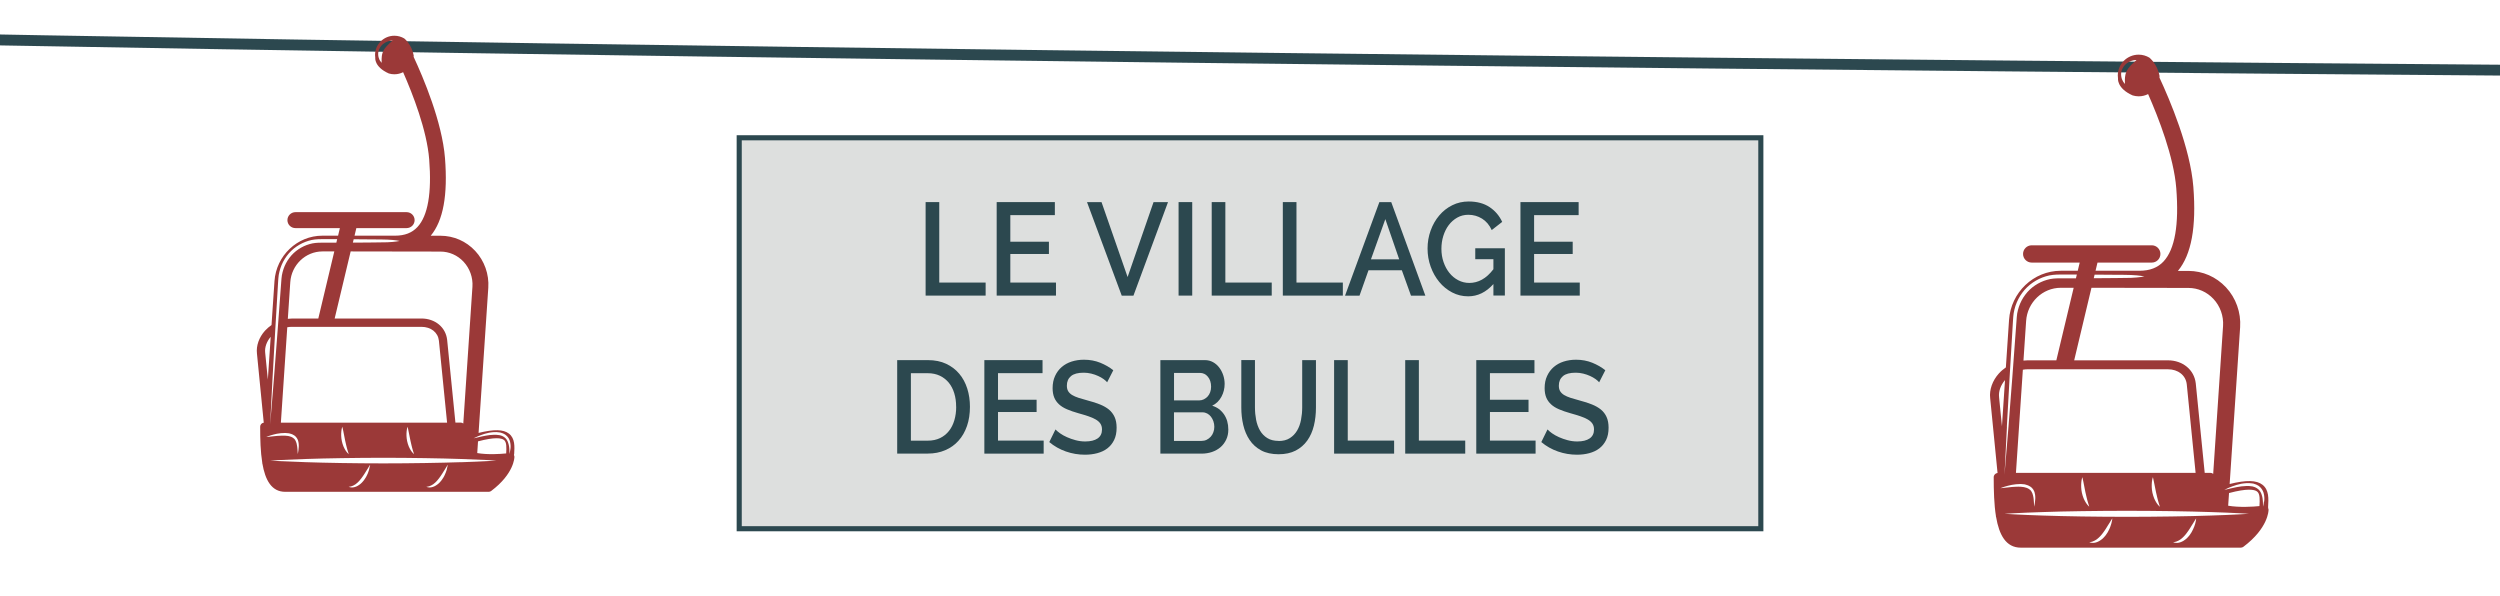 <?xml version="1.0" encoding="UTF-8"?>
<svg id="Calque_1" data-name="Calque 1" xmlns="http://www.w3.org/2000/svg" viewBox="0 0 489 116.5">
  <defs>
    <style>
      .cls-1 {
        fill: #dddfde;
      }

      .cls-1, .cls-2 {
        stroke: #2c484f;
        stroke-miterlimit: 10;
      }

      .cls-3 {
        fill: #9b3938;
      }

      .cls-4, .cls-2 {
        fill: #2c484f;
      }

      .cls-2 {
        stroke-width: 2px;
      }
    </style>
  </defs>
  <g>
    <rect class="cls-1" x="144.59" y="26.95" width="199.83" height="76.47"/>
    <g>
      <path class="cls-4" d="M181.05,57.82v-18.29h2.67v15.74h9.07v2.55h-11.74Z"/>
      <path class="cls-4" d="M206.55,55.27v2.55h-11.6v-18.29h11.38v2.55h-8.71v5.2h7.55v2.4h-7.55v5.59h8.93Z"/>
      <path class="cls-4" d="M215.46,39.54l5.1,14.65,5.07-14.65h2.83l-6.76,18.29h-2.29l-6.79-18.29h2.83Z"/>
      <path class="cls-4" d="M230.53,57.82v-18.29h2.67v18.29h-2.67Z"/>
      <path class="cls-4" d="M237.01,57.82v-18.29h2.67v15.74h9.07v2.55h-11.74Z"/>
      <path class="cls-4" d="M250.92,57.82v-18.29h2.67v15.74h9.07v2.55h-11.74Z"/>
      <path class="cls-4" d="M269.8,39.54h2.33l6.67,18.29h-2.81l-1.79-4.97h-6.52l-1.76,4.97h-2.83l6.71-18.29ZM273.68,50.72l-2.71-7.86-2.81,7.86h5.52Z"/>
      <path class="cls-4" d="M292.11,55.56c-1.43,1.6-3.07,2.4-4.93,2.4-1.13,0-2.17-.25-3.14-.76-.97-.51-1.81-1.19-2.52-2.05-.71-.86-1.27-1.85-1.68-2.99-.41-1.13-.61-2.32-.61-3.55s.2-2.41.61-3.53c.4-1.12.96-2.09,1.68-2.94.71-.84,1.56-1.51,2.55-2,.98-.49,2.06-.73,3.21-.73,1.62,0,2.98.37,4.07,1.09,1.1.73,1.92,1.7,2.48,2.9l-2.05,1.6c-.46-1-1.09-1.74-1.9-2.24-.81-.5-1.7-.75-2.67-.75-.79,0-1.52.18-2.17.55-.65.37-1.21.86-1.67,1.47-.46.61-.81,1.32-1.06,2.12-.25.81-.37,1.65-.37,2.52,0,.93.14,1.79.42,2.6.28.81.66,1.51,1.14,2.11.48.6,1.06,1.08,1.73,1.43.67.35,1.39.53,2.17.53.86,0,1.68-.21,2.46-.64.79-.43,1.54-1.11,2.25-2.04v-1.96h-3.55v-2.14h5.79v9.25h-2.24v-2.27Z"/>
      <path class="cls-4" d="M309,55.27v2.55h-11.6v-18.29h11.38v2.55h-8.71v5.2h7.55v2.4h-7.55v5.59h8.93Z"/>
      <path class="cls-4" d="M175.49,88.73v-18.29h6c1.37,0,2.56.24,3.58.72,1.02.48,1.88,1.13,2.57,1.96.69.82,1.21,1.79,1.56,2.9.35,1.11.52,2.29.52,3.54,0,1.39-.19,2.65-.58,3.77-.39,1.12-.94,2.09-1.66,2.88-.71.8-1.58,1.42-2.6,1.85-1.02.44-2.15.66-3.41.66h-6ZM187.02,79.56c0-.96-.12-1.85-.37-2.65-.25-.81-.61-1.5-1.08-2.07-.48-.57-1.06-1.03-1.74-1.35s-1.46-.49-2.33-.49h-3.33v13.19h3.33c.89,0,1.68-.17,2.37-.5.69-.33,1.27-.8,1.74-1.39.47-.59.82-1.29,1.06-2.1.24-.81.36-1.68.36-2.63Z"/>
      <path class="cls-4" d="M204.14,86.18v2.55h-11.6v-18.29h11.38v2.55h-8.71v5.2h7.55v2.4h-7.55v5.59h8.93Z"/>
      <path class="cls-4" d="M216.54,74.75c-.16-.19-.39-.39-.69-.61-.3-.21-.65-.42-1.06-.6-.4-.19-.85-.34-1.33-.46-.48-.12-.98-.18-1.49-.18-1.13,0-1.96.22-2.49.67-.53.45-.8,1.06-.8,1.85,0,.45.08.81.25,1.09.17.28.42.53.77.75.35.21.79.4,1.31.57.52.16,1.13.34,1.83.53.86.22,1.63.47,2.32.75.69.28,1.27.61,1.75,1,.48.4.84.88,1.11,1.46.26.58.39,1.27.39,2.1,0,.93-.16,1.73-.49,2.4-.33.67-.77,1.21-1.33,1.64s-1.22.73-1.96.93c-.75.2-1.55.3-2.41.3-1.29,0-2.53-.21-3.73-.63-1.2-.42-2.28-1.03-3.25-1.84l1.21-2.47c.21.22.5.47.89.75s.84.53,1.36.76c.52.23,1.08.43,1.68.59.6.16,1.23.25,1.88.25,1.05,0,1.86-.2,2.43-.59.57-.39.86-.98.86-1.75,0-.46-.11-.85-.32-1.16-.21-.31-.52-.58-.92-.81-.4-.23-.88-.44-1.45-.63-.57-.19-1.22-.39-1.95-.59-.84-.24-1.58-.49-2.2-.76-.63-.27-1.15-.59-1.56-.97-.41-.38-.73-.82-.94-1.33-.21-.51-.32-1.12-.32-1.84,0-.89.16-1.69.48-2.38s.75-1.28,1.3-1.75c.55-.47,1.19-.83,1.94-1.07.75-.24,1.56-.36,2.43-.36,1.14,0,2.2.2,3.17.59.97.4,1.82.88,2.55,1.47l-1.21,2.37Z"/>
      <path class="cls-4" d="M240.26,84.02c0,.74-.14,1.4-.42,1.98-.28.58-.65,1.08-1.12,1.48-.47.4-1.02.71-1.66.93-.63.21-1.31.32-2.02.32h-8.07v-18.29h8.72c.59,0,1.12.14,1.6.41s.88.63,1.21,1.07c.33.44.59.94.77,1.49s.27,1.12.27,1.69c0,.89-.21,1.73-.63,2.51s-1.02,1.36-1.8,1.74c.97.31,1.73.87,2.3,1.69.56.82.85,1.81.85,2.98ZM229.64,72.94v5.38h4.91c.33,0,.64-.07.92-.21.28-.14.52-.32.74-.55.21-.23.38-.51.5-.84.12-.33.18-.69.18-1.08,0-.79-.21-1.44-.62-1.94-.41-.51-.94-.76-1.57-.76h-5.05ZM237.52,83.48c0-.38-.06-.74-.18-1.08-.12-.34-.28-.64-.48-.9s-.44-.46-.73-.62c-.29-.15-.59-.23-.93-.23h-5.57v5.59h5.41c.35,0,.67-.07.98-.22.3-.15.56-.34.79-.59s.4-.54.52-.88c.13-.33.19-.69.19-1.07Z"/>
      <path class="cls-4" d="M250.09,86.26c.89,0,1.63-.19,2.21-.57.59-.38,1.06-.87,1.42-1.48.36-.61.61-1.3.76-2.09.15-.78.23-1.58.23-2.41v-9.27h2.69v9.27c0,1.25-.13,2.43-.4,3.54-.27,1.11-.7,2.08-1.29,2.91-.59.83-1.35,1.49-2.27,1.97-.93.48-2.04.72-3.35.72s-2.49-.25-3.42-.76-1.68-1.18-2.25-2.04c-.57-.85-.98-1.82-1.24-2.92s-.38-2.24-.38-3.43v-9.27h2.67v9.27c0,.84.08,1.65.23,2.43.15.78.41,1.48.76,2.09.36.61.83,1.1,1.43,1.47.59.37,1.33.55,2.2.55Z"/>
      <path class="cls-4" d="M260.95,88.73v-18.29h2.67v15.74h9.07v2.55h-11.74Z"/>
      <path class="cls-4" d="M274.86,88.73v-18.29h2.67v15.74h9.07v2.55h-11.74Z"/>
      <path class="cls-4" d="M300.36,86.18v2.55h-11.6v-18.29h11.38v2.55h-8.71v5.2h7.55v2.4h-7.55v5.59h8.93Z"/>
      <path class="cls-4" d="M312.77,74.75c-.16-.19-.39-.39-.69-.61-.3-.21-.66-.42-1.06-.6-.41-.19-.85-.34-1.33-.46s-.98-.18-1.49-.18c-1.13,0-1.96.22-2.49.67s-.8,1.06-.8,1.85c0,.45.08.81.25,1.09.17.28.42.53.77.75.35.21.79.4,1.31.57s1.13.34,1.83.53c.86.22,1.63.47,2.32.75.69.28,1.27.61,1.75,1,.48.4.85.88,1.11,1.46s.39,1.27.39,2.1c0,.93-.16,1.73-.49,2.4-.33.67-.77,1.21-1.33,1.64s-1.22.73-1.96.93-1.55.3-2.4.3c-1.29,0-2.53-.21-3.73-.63-1.2-.42-2.28-1.03-3.25-1.84l1.21-2.47c.21.22.5.47.89.75.39.27.84.53,1.36.76.52.23,1.08.43,1.68.59.6.16,1.23.25,1.88.25,1.05,0,1.86-.2,2.43-.59.57-.39.86-.98.86-1.75,0-.46-.11-.85-.32-1.16-.21-.31-.52-.58-.92-.81-.4-.23-.88-.44-1.45-.63-.57-.19-1.22-.39-1.95-.59-.84-.24-1.58-.49-2.2-.76-.63-.27-1.15-.59-1.56-.97-.41-.38-.73-.82-.94-1.33-.21-.51-.32-1.12-.32-1.84,0-.89.16-1.69.48-2.38s.75-1.28,1.3-1.75c.55-.47,1.19-.83,1.94-1.07.75-.24,1.56-.36,2.43-.36,1.14,0,2.2.2,3.17.59.97.4,1.82.88,2.55,1.47l-1.21,2.37Z"/>
    </g>
  </g>
  <path class="cls-2" d="M-40,7c127.39,2.5,272.28,4.24,374.54,5.28,82.48.84,150.31,1.36,184.46,1.6v.12c-34.12-.24-102.05-.76-184.66-1.6-69.91-.71-136.49-1.5-197.91-2.36-64.83-.9-124.02-1.88-176.43-2.91v-.13Z"/>
  <path class="cls-3" d="M100.57,88.86c.09-1.53.19-3.11-1.03-4.05-1.08-.83-2.91-.88-5.93-.13l1.9-28.38c.18-2.66-.76-5.29-2.56-7.22-1.78-1.91-4.2-2.96-6.79-2.97-.61,0-1.25,0-1.91,0,2.45-2.95,3.36-7.93,2.79-15.19-.56-7.07-4.26-15.78-6.13-19.79,0-.09.01-.19.01-.28-.4-2.2-1.85-3.33-1.85-3.33-.56-.33-1.22-.53-1.93-.53-2.09,0-3.78,1.69-3.78,3.77,0,.17.01.33.04.5,0,0-.27,1.81,2.65,3.11.35.11.71.16,1.1.16.61,0,1.19-.15,1.7-.41,1.88,4.27,4.65,11.36,5.1,17.05.52,6.58-.25,11.03-2.29,13.23-1.06,1.14-2.49,1.7-4.38,1.7h-7.93l.35-1.48h9.83c.87,0,1.57-.7,1.57-1.56s-.7-1.56-1.57-1.56h-21.74c-.86,0-1.57.7-1.57,1.56s.7,1.56,1.57,1.56h8.69l-.35,1.48c-1.08,0-2.11,0-3.07,0-4.92,0-9.03,3.91-9.37,8.89l-.58,8.59c-.46.32-.9.69-1.28,1.11-1.17,1.3-1.74,2.93-1.57,4.46l1.33,13.53c-.39.04-.7.37-.7.77,0,2.44.06,4.93.41,7.07v.14s.02,0,.02,0c.55,3.2,1.77,5.54,4.46,5.54h39.82c.17,0,.34-.06.47-.16,4.5-3.38,4.55-6.54,4.55-6.67,0-.12-.03-.23-.08-.33,0-.06,0-.12,0-.18ZM76.1,8.56c-.09.09-.19.18-.28.28-.1.09-.19.2-.29.31-.1.11-.18.23-.27.34-.07.12-.17.24-.22.37-.03.06-.07.12-.1.19-.02.07-.05.13-.08.2-.06.13-.07.27-.12.4-.04.13-.04.27-.06.4-.03.13-.01.26-.03.38,0,.12-.02.24,0,.34,0,.1,0,.2,0,.27,0,.16,0,.25,0,.25,0,0-.06-.07-.16-.2-.05-.06-.11-.14-.17-.24-.07-.09-.12-.21-.16-.34-.04-.13-.12-.27-.14-.44-.02-.16-.06-.34-.05-.52.02-.18,0-.38.08-.57.03-.09.05-.19.09-.29.04-.09.09-.18.13-.27.09-.18.21-.34.33-.49.13-.14.26-.28.41-.38.28-.22.59-.36.85-.45.53-.18.91-.14.91-.14,0,0-.28.25-.65.58ZM69.17,46.8c.08,0,.16,0,.24,0,1.32.01,2.52.02,3.59.03,1.07.01,2,0,2.77.04,1.54.06,2.41.26,2.41.26,0,0-.88.2-2.41.26-.77.03-1.7.02-2.77.04-1.07,0-2.28.02-3.59.03-.13,0-.26,0-.39,0l.16-.66ZM68.6,49.18c5.77,0,12.41.02,17.54.03,1.73,0,3.34.71,4.53,1.98,1.22,1.31,1.86,3.09,1.74,4.9l-1.79,26.75c-.14-.11-.31-.18-.5-.18h-1.04l-1.62-16.2c-.28-2.45-2.35-4.16-5.04-4.16h-16.96l3.13-13.13ZM54.94,82.67l1.25-18.66c.29-.05.58-.08.86-.08h25.38c1.87,0,3.24,1.09,3.42,2.71l1.6,16.03s-32.52,0-32.52,0ZM80.97,88.81s-.07-.06-.18-.17c-.11-.11-.26-.28-.41-.51-.08-.11-.15-.24-.22-.38-.08-.14-.15-.28-.21-.44-.13-.31-.23-.66-.31-1.01-.07-.35-.12-.71-.13-1.04-.01-.33,0-.65.03-.91.05-.53.19-.88.19-.88,0,0,.09.35.18.86.1.51.22,1.18.37,1.84.07.33.14.66.22.96.04.15.07.3.11.44.04.14.07.28.11.4.04.12.07.24.1.34.03.1.06.19.09.26.05.15.07.24.07.24ZM68.2,88.81s-.07-.06-.18-.17c-.11-.11-.26-.28-.41-.51-.08-.11-.15-.24-.22-.38-.08-.14-.15-.28-.21-.44-.13-.31-.23-.66-.31-1.01-.07-.35-.12-.71-.13-1.04-.01-.33,0-.65.03-.91.05-.53.19-.88.19-.88,0,0,.09.35.19.86.1.51.22,1.18.36,1.84.07.33.14.66.22.96.04.15.07.3.11.44.04.14.07.28.11.4.04.12.07.24.1.34.03.1.06.19.09.26.04.15.07.24.07.24ZM56.3,62.36l.48-7.17c.23-3.37,2.98-6,6.28-6.01h2.33l-3.13,13.13h-5.2c-.25,0-.5.02-.75.05ZM53.29,74.32c.15-2.62.32-5.67.5-8.95.19-3.27.4-6.76.61-10.26.02-.22.02-.42.05-.67l.07-.65c.09-.45.18-.91.33-1.33.28-.86.71-1.67,1.24-2.39,1.06-1.45,2.62-2.48,4.26-2.97.82-.26,1.69-.32,2.49-.32.79,0,1.57,0,2.32,0,.27,0,.53,0,.79,0l-.16.69c-.21,0-.42,0-.63,0-.75,0-1.53,0-2.32,0-.78,0-1.54.05-2.3.28-1.5.43-2.94,1.36-3.93,2.69-.5.66-.89,1.4-1.16,2.2-.14.4-.23.8-.31,1.2l-.08.65c-.02.19-.03.43-.05.64-.26,3.49-.52,6.98-.76,10.25-.25,3.27-.49,6.32-.69,8.94-.43,5.23-.72,8.72-.72,8.72,0,0,.18-3.49.45-8.73ZM52.95,65.88l-.56,8.37-.52-5.26c-.12-1.04.28-2.17,1.08-3.11ZM52.12,85.45s.14-.05.37-.14c.24-.08.58-.21,1-.31.21-.05.44-.11.68-.16.24-.04.51-.08.78-.11.27-.03.56-.04.85-.04.15.01.3.02.44.04l.23.02.23.05c.3.06.6.19.86.37.13.1.26.18.35.32.1.12.2.24.26.38.07.13.13.27.16.4.04.14.07.27.08.4.04.26.03.5.03.72-.02.44-.08.79-.12,1.04-.05.25-.07.39-.07.39,0,0-.01-.14-.03-.39,0-.12-.02-.28-.03-.45,0-.17-.03-.36-.05-.57-.03-.21-.06-.43-.12-.65-.02-.12-.06-.22-.11-.33-.04-.11-.09-.22-.15-.32-.11-.21-.29-.37-.49-.5-.2-.13-.44-.23-.7-.28l-.19-.05-.2-.02c-.13-.01-.27-.03-.4-.04-.27,0-.54-.02-.8,0-.26.01-.52.03-.76.04-.24.03-.47.05-.68.07-.43.03-.78.09-1.03.11-.25.02-.39.03-.39.03ZM72.34,91.18c-.03.18-.08.43-.16.73-.05.15-.1.31-.16.47-.06.17-.12.34-.22.52-.09.17-.16.36-.28.53-.12.17-.22.35-.35.52-.14.16-.26.33-.42.48-.15.15-.31.29-.48.4-.16.13-.34.21-.51.3-.18.07-.34.14-.5.17-.16.04-.31.04-.44.05-.13,0-.25-.02-.34-.04-.18-.04-.27-.1-.27-.1,0,0,.11,0,.28-.03.09-.01.19-.05.3-.08.11-.04.23-.09.36-.15.13-.06.25-.15.39-.23.13-.1.26-.2.39-.32.14-.11.25-.26.38-.39.13-.13.24-.29.36-.44.12-.15.23-.31.34-.47.11-.15.21-.32.31-.47s.2-.3.28-.45c.09-.15.17-.28.26-.41.3-.52.54-.86.54-.86,0,0-.01.1-.04.28ZM87.53,91.18c-.03.18-.08.43-.16.73-.05.15-.1.31-.16.47-.06.17-.13.34-.22.52-.09.17-.16.36-.28.53-.12.17-.22.35-.35.52-.14.16-.26.33-.42.48-.15.15-.31.29-.48.4-.16.13-.34.21-.51.3-.18.07-.34.14-.5.17-.16.04-.31.04-.44.05-.13,0-.25-.02-.34-.04-.18-.04-.27-.1-.27-.1,0,0,.11,0,.28-.03.09-.01.19-.05.3-.08.11-.04.23-.09.36-.15.13-.06.25-.15.39-.23.13-.1.26-.2.39-.32.14-.11.25-.26.38-.39.13-.13.24-.29.36-.44.12-.15.23-.31.34-.47.11-.15.21-.32.31-.47.1-.15.2-.3.28-.45.09-.15.17-.28.26-.41.3-.52.54-.86.54-.86,0,0-.01.1-.04.28ZM90.2,90.4c-2.07.07-4.49.13-7.09.17-1.3.01-2.64.05-4,.05-1.36,0-2.74.01-4.13.02-1.38,0-2.76-.01-4.13-.02-1.36,0-2.7-.03-4-.05-2.59-.04-5.01-.1-7.09-.17-4.15-.13-6.91-.31-6.91-.31,0,0,2.76-.18,6.91-.31,2.07-.07,4.49-.13,7.09-.17,1.3-.01,2.64-.04,4-.05,1.36,0,2.74-.01,4.13-.02,1.38,0,2.77.01,4.13.02,1.36,0,2.7.03,4,.05,2.59.04,5.01.1,7.09.17,4.15.13,6.91.31,6.91.31,0,0-2.76.19-6.91.32ZM99.01,88.69c-1.19.12-3.6.28-5.66-.07l.15-2.29c3.28-.87,4.58-.66,5.08-.27.54.42.49,1.49.43,2.63ZM99.83,87.88c-.03.2-.04.37-.08.5-.06.27-.1.43-.1.43,0,0,0-.16,0-.44,0-.14-.02-.31-.02-.5,0-.19-.04-.4-.07-.63-.05-.22-.09-.47-.19-.71-.03-.12-.1-.24-.16-.35-.05-.12-.13-.22-.22-.33-.07-.11-.18-.2-.28-.28-.09-.1-.23-.15-.34-.22-.11-.08-.26-.11-.39-.16l-.21-.06-.22-.03c-.29-.06-.59-.05-.89-.06-.3.01-.6.04-.89.06-.29.05-.57.09-.83.13-.26.06-.51.11-.74.15-.47.09-.85.2-1.12.26-.27.06-.43.09-.43.09,0,0,.14-.07.39-.19.26-.11.61-.3,1.07-.45.23-.08.47-.17.74-.25.27-.07.55-.14.85-.21.3-.04.62-.1.94-.11.33,0,.66-.02,1,.05l.25.04.25.08c.16.06.33.1.48.2.15.09.31.17.42.3.13.12.25.23.34.37.1.14.19.27.24.42.06.14.12.28.15.43.08.28.09.55.11.8,0,.24,0,.47-.04.66Z"/>
  <path class="cls-3" d="M443.64,99.18c.1-1.65.2-3.36-1.11-4.37-1.17-.9-3.15-.95-6.41-.14l2.05-30.67c.19-2.87-.82-5.71-2.77-7.8-1.93-2.06-4.54-3.2-7.34-3.21-.66,0-1.36,0-2.06,0,2.64-3.19,3.63-8.57,3.02-16.42-.6-7.64-4.61-17.05-6.63-21.39,0-.1.01-.2.02-.31-.43-2.38-2-3.6-2-3.6-.61-.36-1.32-.58-2.08-.58-2.26,0-4.09,1.82-4.09,4.07,0,.18.02.36.04.54,0,0-.29,1.96,2.86,3.36.37.11.77.18,1.19.18.66,0,1.29-.16,1.84-.44,2.03,4.61,5.03,12.28,5.51,18.43.56,7.11-.27,11.92-2.48,14.3-1.14,1.23-2.69,1.83-4.74,1.83h-8.57l.38-1.6h10.62c.94,0,1.69-.76,1.69-1.69s-.76-1.69-1.69-1.69h-23.49c-.93,0-1.69.76-1.69,1.69s.76,1.69,1.69,1.69h9.39l-.38,1.6c-1.16,0-2.28,0-3.32,0-5.32,0-9.76,4.23-10.12,9.61l-.62,9.29c-.5.35-.97.74-1.38,1.2-1.26,1.41-1.88,3.17-1.69,4.82l1.44,14.63c-.42.05-.75.4-.75.83,0,2.63.07,5.33.44,7.64v.15s.03,0,.03,0c.59,3.46,1.91,5.99,4.82,5.99h43.04c.18,0,.36-.06.51-.17,4.87-3.66,4.92-7.07,4.92-7.21,0-.13-.03-.25-.08-.36,0-.07,0-.13,0-.19ZM417.19,12.38c-.09.1-.2.19-.3.3-.11.1-.21.22-.31.33-.1.12-.19.25-.29.37-.08.13-.18.26-.24.4-.03.07-.08.13-.11.2-.02.07-.05.14-.08.21-.07.14-.08.29-.13.43-.04.14-.04.29-.07.44-.03.14-.01.28-.03.42,0,.13-.02.26,0,.37,0,.11,0,.21,0,.3,0,.17,0,.27,0,.27,0,0-.07-.07-.17-.21-.05-.07-.12-.16-.18-.26-.07-.1-.13-.23-.18-.37-.05-.14-.13-.29-.15-.47-.02-.18-.07-.37-.06-.57.02-.2,0-.41.08-.61.03-.1.06-.21.09-.31.04-.1.09-.2.14-.29.09-.2.23-.36.36-.53.14-.15.29-.3.44-.41.31-.24.63-.39.92-.49.57-.2.98-.15.98-.15,0,0-.3.27-.7.63ZM409.71,53.72c.08,0,.17,0,.26,0,1.42.01,2.73.02,3.88.03,1.16.01,2.16,0,2.99.04,1.66.07,2.61.28,2.61.28,0,0-.95.21-2.61.28-.83.03-1.84.03-2.99.04-1.16,0-2.46.02-3.88.03-.14,0-.29,0-.43,0l.17-.72ZM409.09,56.29c6.24,0,13.41.02,18.96.03,1.87,0,3.61.77,4.9,2.15,1.32,1.41,2.01,3.34,1.88,5.3l-1.93,28.92c-.15-.12-.33-.2-.54-.2h-1.12l-1.75-17.51c-.3-2.65-2.54-4.5-5.45-4.5h-18.33l3.38-14.19ZM394.32,92.49l1.35-20.17c.31-.06.62-.09.93-.09h27.43c2.02,0,3.5,1.18,3.7,2.93l1.73,17.33s-35.15,0-35.15,0ZM422.46,99.12s-.07-.07-.19-.19c-.12-.12-.28-.31-.44-.55-.09-.12-.16-.26-.24-.41-.08-.15-.16-.31-.23-.48-.14-.34-.25-.71-.34-1.09-.08-.38-.13-.77-.14-1.13-.01-.36,0-.7.03-.99.06-.58.2-.95.2-.95,0,0,.09.38.2.93.11.55.24,1.28.4,1.99.08.36.15.71.24,1.04.04.17.08.33.12.48.05.15.07.3.12.43.04.13.08.26.11.37.03.11.07.21.09.28.05.16.08.26.08.26ZM408.66,99.12s-.07-.07-.19-.19c-.12-.12-.28-.31-.44-.55-.09-.12-.16-.26-.24-.41-.08-.15-.16-.31-.23-.48-.14-.34-.25-.71-.34-1.09-.08-.38-.13-.77-.14-1.13-.01-.36,0-.7.03-.99.06-.58.2-.95.2-.95,0,0,.09.38.2.93.11.55.24,1.28.39,1.99.08.36.15.71.24,1.04.04.17.08.33.12.48.05.15.08.3.12.43.04.13.08.26.11.37.03.11.07.21.09.28.05.16.07.26.07.26ZM395.79,70.53l.52-7.75c.24-3.64,3.22-6.49,6.78-6.49h2.52l-3.39,14.19h-5.62c-.27,0-.54.02-.81.05ZM392.54,83.46c.16-2.83.34-6.13.54-9.67.21-3.54.43-7.31.66-11.09.02-.24.02-.46.05-.72l.08-.7c.09-.49.19-.98.35-1.44.31-.93.76-1.8,1.34-2.58,1.15-1.57,2.83-2.68,4.61-3.21.88-.28,1.83-.34,2.69-.35.86,0,1.69,0,2.51,0,.29,0,.58,0,.86,0l-.18.74c-.23,0-.45,0-.68,0-.81,0-1.65,0-2.51,0-.84,0-1.66.05-2.48.3-1.63.47-3.18,1.47-4.24,2.91-.54.71-.96,1.52-1.25,2.37-.15.43-.24.86-.33,1.3l-.08.7c-.03.2-.03.46-.05.69-.28,3.77-.56,7.54-.82,11.07-.27,3.53-.53,6.83-.75,9.66-.47,5.65-.78,9.42-.78,9.42,0,0,.19-3.78.48-9.44ZM392.18,74.33l-.6,9.05-.56-5.69c-.13-1.13.3-2.34,1.17-3.36ZM391.28,95.49s.15-.05.4-.15c.26-.08.62-.23,1.08-.33.23-.06.47-.12.74-.17.26-.05.55-.09.84-.12.29-.03.6-.04.92-.05.16.01.32.03.48.04l.24.02.24.06c.32.07.65.21.93.4.14.11.29.2.38.34.11.13.22.26.28.41.08.14.14.29.17.43.04.15.08.29.09.43.05.28.03.54.03.77-.03.47-.08.86-.13,1.12-.05.27-.08.42-.08.42,0,0-.01-.15-.03-.43,0-.13-.02-.3-.03-.48,0-.19-.04-.39-.05-.62-.03-.22-.06-.47-.13-.71-.02-.13-.07-.24-.11-.36-.04-.12-.1-.23-.17-.34-.12-.23-.31-.4-.53-.54-.22-.14-.48-.25-.76-.3l-.2-.05-.22-.03c-.14-.02-.29-.03-.43-.05-.29,0-.58-.02-.86,0-.28.02-.56.03-.82.05-.26.03-.51.05-.74.08-.46.04-.84.1-1.11.12-.27.02-.43.04-.43.04ZM413.13,101.68c-.03.19-.08.47-.17.79-.05.16-.11.33-.17.51-.06.18-.13.37-.23.56-.1.18-.18.39-.3.58-.13.19-.24.38-.38.57-.15.17-.29.36-.46.52-.16.16-.33.31-.52.43-.17.14-.37.23-.55.32-.19.08-.37.15-.54.18-.17.04-.34.05-.48.05-.14,0-.27-.02-.36-.04-.2-.05-.3-.11-.3-.11,0,0,.11,0,.3-.03.09-.01.2-.05.32-.08.12-.05.25-.09.39-.17.14-.06.27-.17.42-.25.14-.11.28-.22.42-.35.15-.12.27-.28.41-.42.14-.14.26-.32.39-.48.13-.16.24-.34.36-.5.12-.17.22-.34.33-.51s.21-.33.3-.49c.09-.16.19-.31.28-.44.32-.56.59-.93.59-.93,0,0-.02.11-.05.3ZM429.54,101.68c-.03.19-.08.47-.17.79-.05.16-.11.33-.17.51-.06.18-.14.37-.24.56-.1.18-.18.39-.3.58-.13.19-.24.38-.38.57-.15.17-.29.36-.46.52-.16.16-.33.31-.52.43-.17.14-.37.23-.55.32-.19.08-.37.15-.54.18-.17.04-.34.05-.48.05-.14,0-.27-.02-.36-.04-.2-.05-.3-.11-.3-.11,0,0,.12,0,.3-.03.09-.01.2-.05.32-.08.12-.05.25-.09.39-.17.14-.06.27-.17.42-.25.14-.11.28-.22.42-.35.15-.12.27-.28.41-.42.14-.14.26-.32.39-.48.13-.16.24-.34.36-.5.12-.17.22-.34.33-.51.11-.17.21-.33.3-.49.09-.16.19-.31.28-.44.32-.56.59-.93.59-.93,0,0-.02.11-.05.3ZM432.43,100.84c-2.24.08-4.86.14-7.66.18-1.4.02-2.85.05-4.32.05-1.47,0-2.96.01-4.46.02-1.49,0-2.99-.01-4.46-.02-1.47,0-2.92-.03-4.32-.05-2.8-.04-5.42-.11-7.66-.18-4.48-.14-7.47-.34-7.47-.34,0,0,2.99-.2,7.47-.34,2.24-.08,4.86-.14,7.66-.18,1.4-.02,2.85-.05,4.32-.05,1.47,0,2.96-.01,4.46-.02,1.49,0,2.99.01,4.46.02,1.47,0,2.92.03,4.32.05,2.8.04,5.42.11,7.66.18,4.48.14,7.47.34,7.47.34,0,0-2.99.2-7.47.34ZM441.95,98.99c-1.28.13-3.9.3-6.12-.07l.17-2.48c3.54-.94,4.95-.71,5.49-.3.59.45.53,1.61.46,2.84ZM442.83,98.11c-.03.21-.05.4-.08.54-.07.29-.11.46-.11.46,0,0,0-.17,0-.47,0-.15-.02-.33-.02-.54,0-.2-.05-.43-.07-.68-.05-.24-.1-.51-.2-.76-.03-.13-.11-.26-.17-.38-.06-.13-.14-.24-.24-.35-.08-.12-.19-.21-.31-.3-.1-.1-.24-.16-.37-.24-.12-.08-.28-.12-.42-.17l-.22-.07-.24-.03c-.31-.07-.64-.06-.96-.06-.32.01-.65.05-.96.07-.31.06-.61.1-.9.14-.29.06-.56.12-.8.17-.5.09-.91.22-1.21.28-.3.06-.47.1-.47.1,0,0,.15-.08.43-.21.28-.12.66-.33,1.16-.49.25-.08.51-.19.8-.27.29-.07.6-.15.92-.23.33-.04.67-.11,1.02-.12.35,0,.71-.02,1.08.05l.27.04.27.09c.18.06.36.11.52.22.16.09.33.18.46.32.14.13.27.25.36.4.1.15.2.29.26.45.07.16.13.31.16.46.09.3.1.59.12.86,0,.26,0,.5-.04.72Z"/>
</svg>